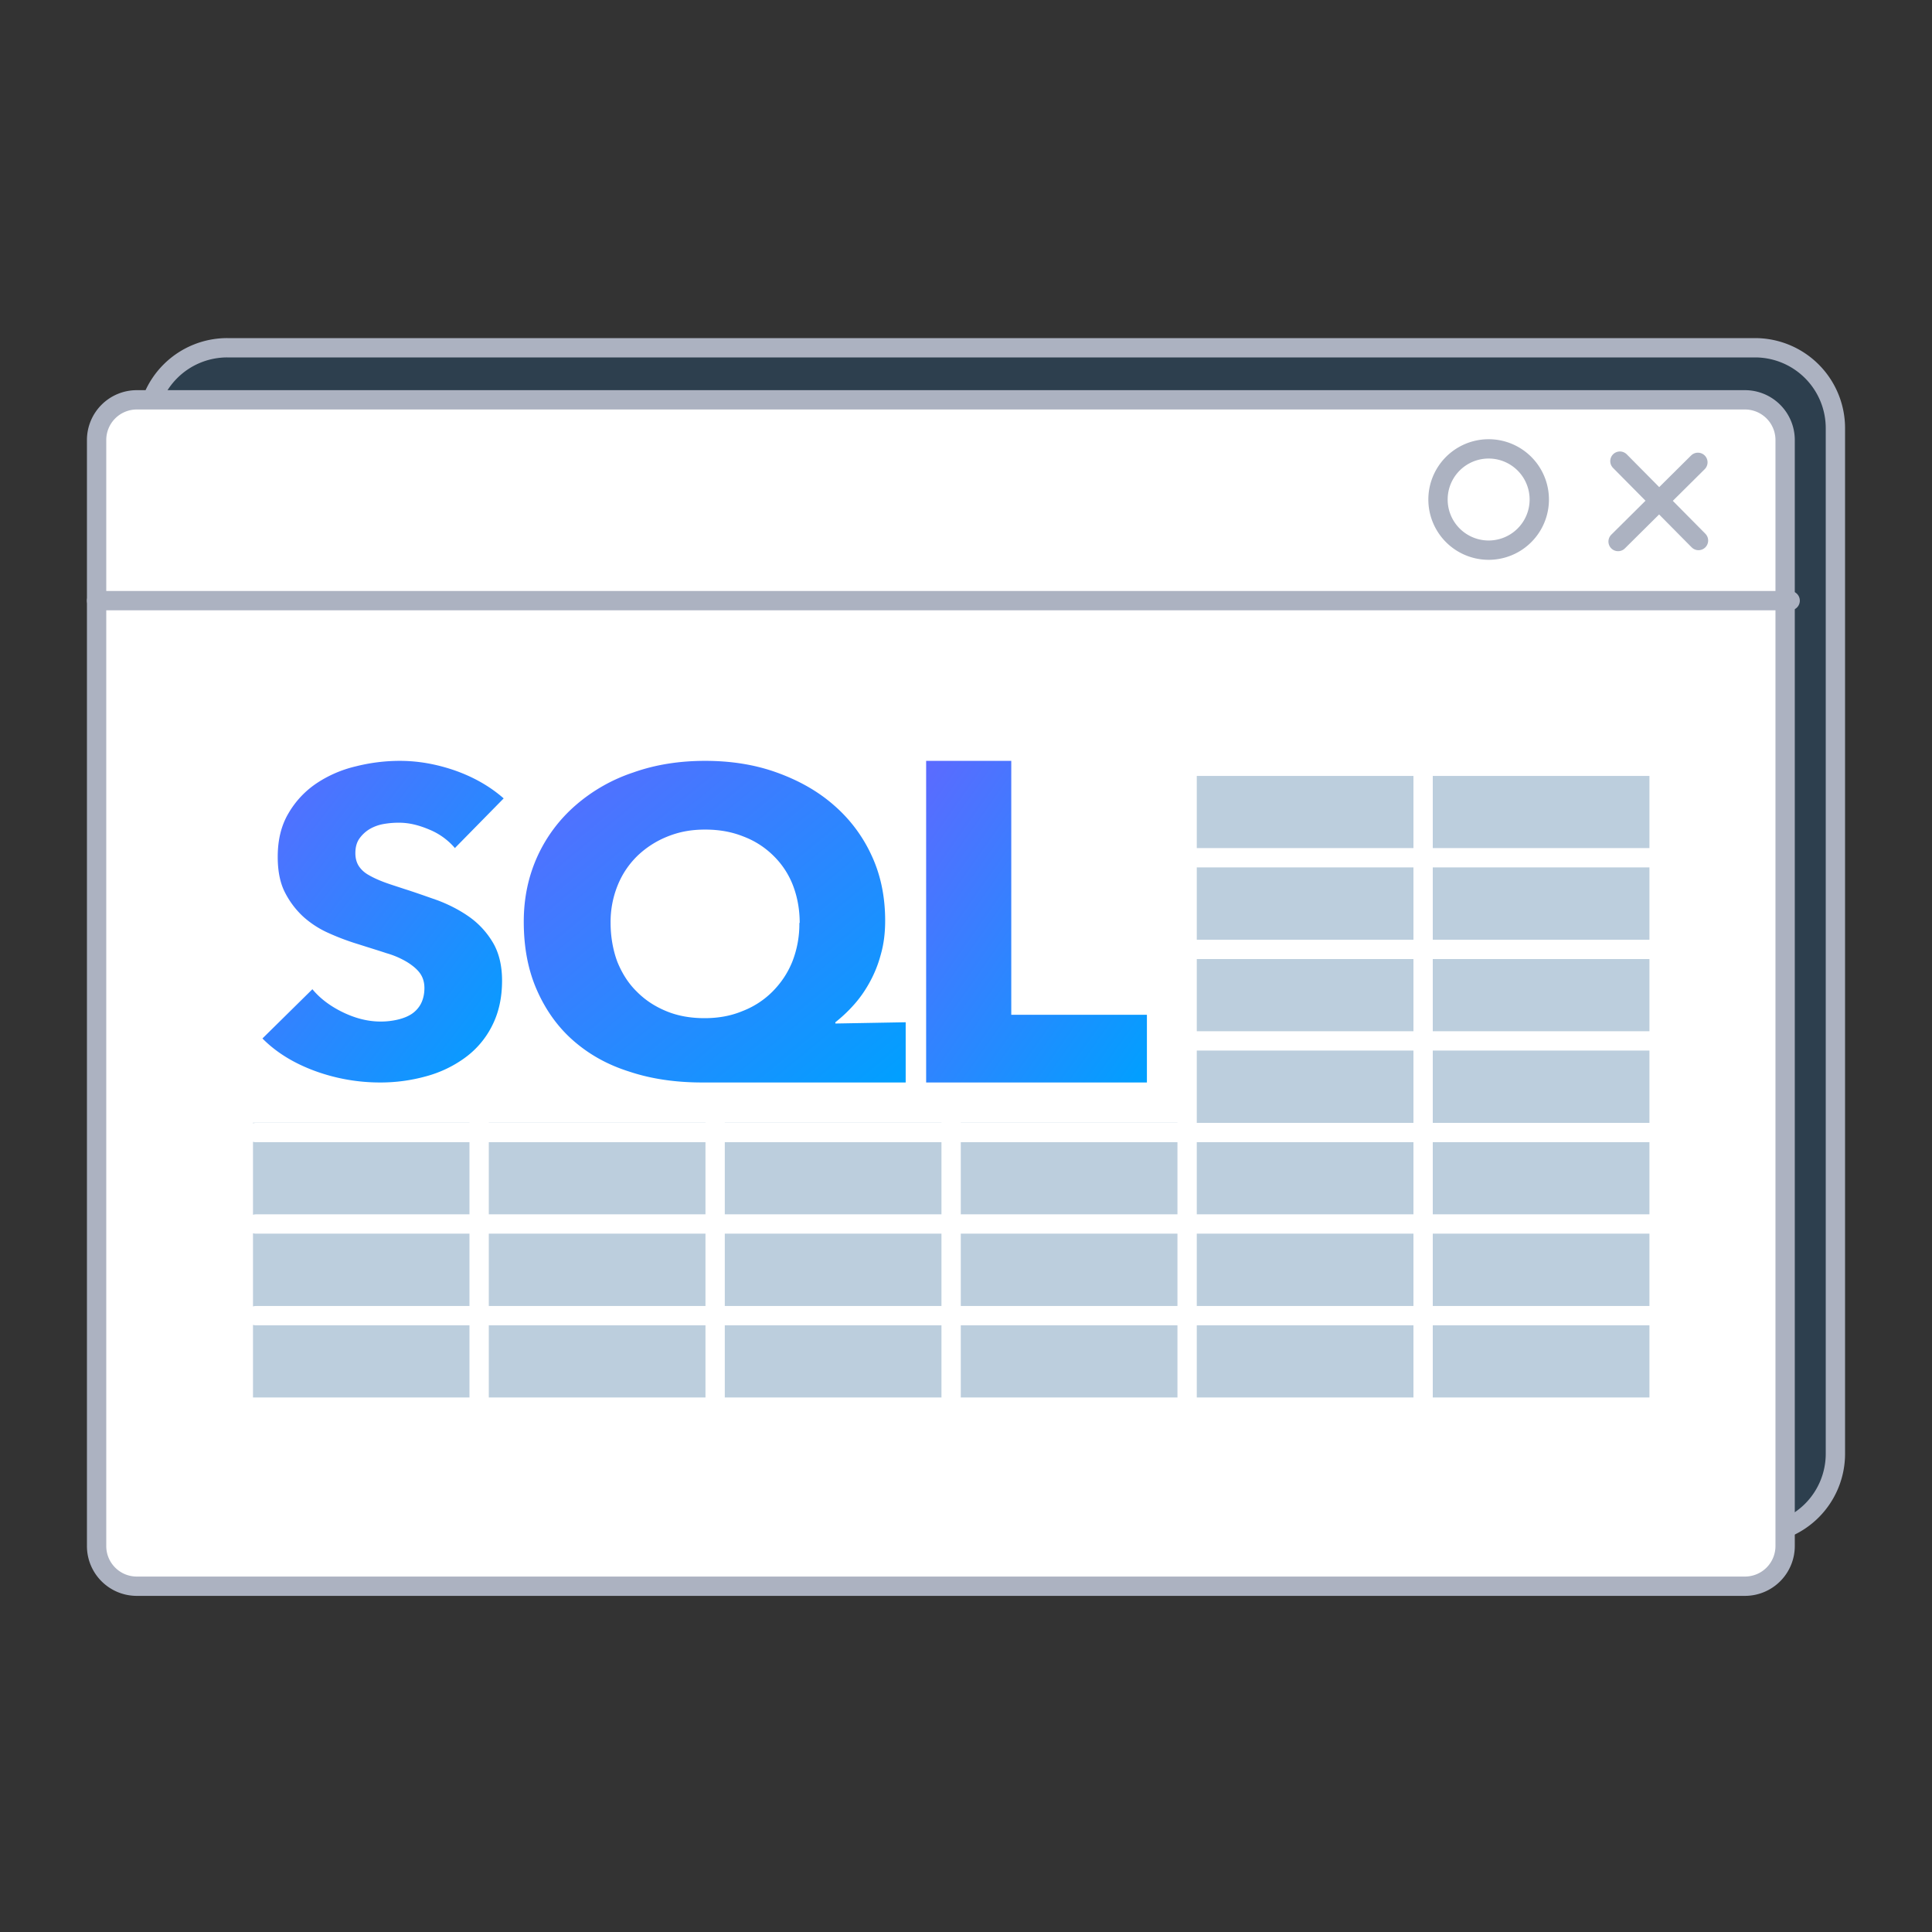 <svg xmlns="http://www.w3.org/2000/svg" width="100" height="100" fill="none" viewBox="0 0 100 100">
  <rect x="0" y="0" width="100" height="100" fill="#333333" stroke="none"/>
  <path fill="#1F5B8E" fill-opacity=".3" stroke="#ACB2C1" stroke-miterlimit="10" d="M90.838 18H11.763A4.162 4.162 0 0 0 7.6 22.162v53.084a4.162 4.162 0 0 0 4.162 4.162h79.075A4.162 4.162 0 0 0 95 75.246V22.162A4.162 4.162 0 0 0 90.838 18Z"/>
  <path fill="#fff" stroke="#ACB2C1" stroke-miterlimit="10" d="M90.318 20.695H7.08A2.08 2.08 0 0 0 5 22.775v57.247c0 1.15.932 2.08 2.08 2.08h83.238a2.08 2.08 0 0 0 2.08-2.08V22.776a2.08 2.08 0 0 0-2.08-2.081Z"/>
  <path fill="#fff" stroke="#ACB2C1" stroke-miterlimit="10" d="M79.673 25.855a2.621 2.621 0 1 1-5.242 0 2.621 2.621 0 0 1 5.242 0Z"/>
  <path stroke="#ACB2C1" stroke-linecap="round" stroke-linejoin="round" d="m87.914 27.978-4.068-4.11m-.094 4.162 4.131-4.1M5 31.09h87.659"/>
  <path fill="#1F5B8E" fill-opacity=".3" d="M85.428 39.538H12.595v33.294h72.833V39.538Z"/>
  <path stroke="#fff" stroke-linecap="round" stroke-linejoin="round" d="M12.595 39.663v33.294m73.28-33.294v33.294M73.66 39.663v33.294M61.445 39.663v33.294M49.23 39.663v33.294M37.015 39.663v33.294M24.8 39.663v33.294m61.44-33.294H12.594m73.646 4.734H12.594M86.24 49.14H12.594m73.646 4.735H12.594m74.301 4.745H13.24m73.655 4.734H13.24m73.655 4.744H13.24m73 4.734H12.594"/>
  <path fill="#fff" d="M61.445 39.382H11.503V58.11h49.942V39.382Z"/>
  <path fill="url(#a)" d="M23.582 43.938a3.472 3.472 0 0 0-1.334-.988c-.56-.239-1.07-.366-1.581-.366a4.41 4.41 0 0 0-.79.063 2.19 2.19 0 0 0-.726.255 1.76 1.76 0 0 0-.543.494c-.148.207-.214.462-.214.765 0 .27.066.494.18.669.116.175.28.334.511.462.215.127.495.255.791.366.297.112.659.223 1.038.35.56.176 1.136.383 1.73.59.592.223 1.152.51 1.647.86.494.35.905.797 1.218 1.323.314.525.478 1.194.478 1.975 0 .908-.181 1.689-.527 2.358a4.584 4.584 0 0 1-1.4 1.64 6.113 6.113 0 0 1-2.01.956 8.806 8.806 0 0 1-2.338.319 9.804 9.804 0 0 1-3.394-.59c-1.087-.398-2.01-.955-2.734-1.688l2.586-2.549c.395.478.922.876 1.581 1.195.66.318 1.302.478 1.96.478.297 0 .577-.032.857-.096s.527-.16.725-.287c.197-.127.379-.318.494-.541.115-.223.181-.494.181-.813 0-.302-.082-.557-.23-.764-.149-.207-.38-.399-.66-.574a4.407 4.407 0 0 0-1.07-.462c-.428-.143-.906-.287-1.45-.462-.527-.16-1.037-.35-1.531-.573a4.982 4.982 0 0 1-1.335-.86 4.451 4.451 0 0 1-.955-1.275c-.247-.494-.362-1.1-.362-1.816 0-.876.18-1.625.56-2.262a4.724 4.724 0 0 1 1.45-1.546 6.214 6.214 0 0 1 2.025-.876 9.296 9.296 0 0 1 2.29-.286c.922 0 1.861.159 2.833.493.955.335 1.812.813 2.537 1.45l-2.52 2.565.032.048Z"/>
  <path fill="url(#b)" d="M36.358 56.029c-1.375 0-2.63-.18-3.762-.555-1.15-.359-2.107-.898-2.926-1.616-.801-.701-1.428-1.583-1.88-2.611-.454-1.028-.68-2.203-.68-3.542 0-1.24.244-2.366.714-3.395a7.75 7.75 0 0 1 1.968-2.627 8.73 8.73 0 0 1 2.978-1.697c1.15-.409 2.387-.604 3.728-.604 1.341 0 2.578.195 3.71.604 1.132.408 2.125.962 2.96 1.697a7.648 7.648 0 0 1 1.952 2.611c.47 1.012.696 2.138.696 3.362 0 .62-.07 1.208-.226 1.747a6.288 6.288 0 0 1-.592 1.469c-.244.44-.523.832-.837 1.175a7.46 7.46 0 0 1-.923.865v.065l3.64-.065v3.117H36.342h.017Zm5.034-8.258c0-.702-.122-1.355-.348-1.943a4.304 4.304 0 0 0-1.01-1.534 4.417 4.417 0 0 0-1.55-.995c-.61-.245-1.255-.36-1.986-.36-.732 0-1.341.115-1.95.36a4.842 4.842 0 0 0-1.551.995c-.435.425-.784.93-1.028 1.534a5.039 5.039 0 0 0-.365 1.943c0 .701.122 1.403.348 2.007.244.604.575 1.126 1.01 1.55.436.441.94.768 1.533 1.012.592.245 1.254.36 1.968.36s1.359-.115 1.95-.36a4.454 4.454 0 0 0 1.568-1.012c.436-.44.784-.946 1.028-1.55a5.317 5.317 0 0 0 .366-2.007h.017Z"/>
  <path fill="url(#c)" d="M47.937 56.029V39.382h4.406v13.143h7.021v3.504H47.919h.018Z"/>
  <defs>
    <linearGradient id="a" x1="26.07" x2="-.182" y1="56.029" y2="35.938" gradientUnits="userSpaceOnUse">
      <stop stop-color="#00A0FF"/>
      <stop offset="1" stop-color="#9747FF"/>
    </linearGradient>
    <linearGradient id="b" x1="46.879" x2="20.176" y1="56.029" y2="23.673" gradientUnits="userSpaceOnUse">
      <stop stop-color="#00A0FF"/>
      <stop offset="1" stop-color="#9747FF"/>
    </linearGradient>
    <linearGradient id="c" x1="59.364" x2="33.791" y1="56.029" y2="38.089" gradientUnits="userSpaceOnUse">
      <stop stop-color="#00A0FF"/>
      <stop offset="1" stop-color="#9747FF"/>
    </linearGradient>
  </defs>
</svg>

